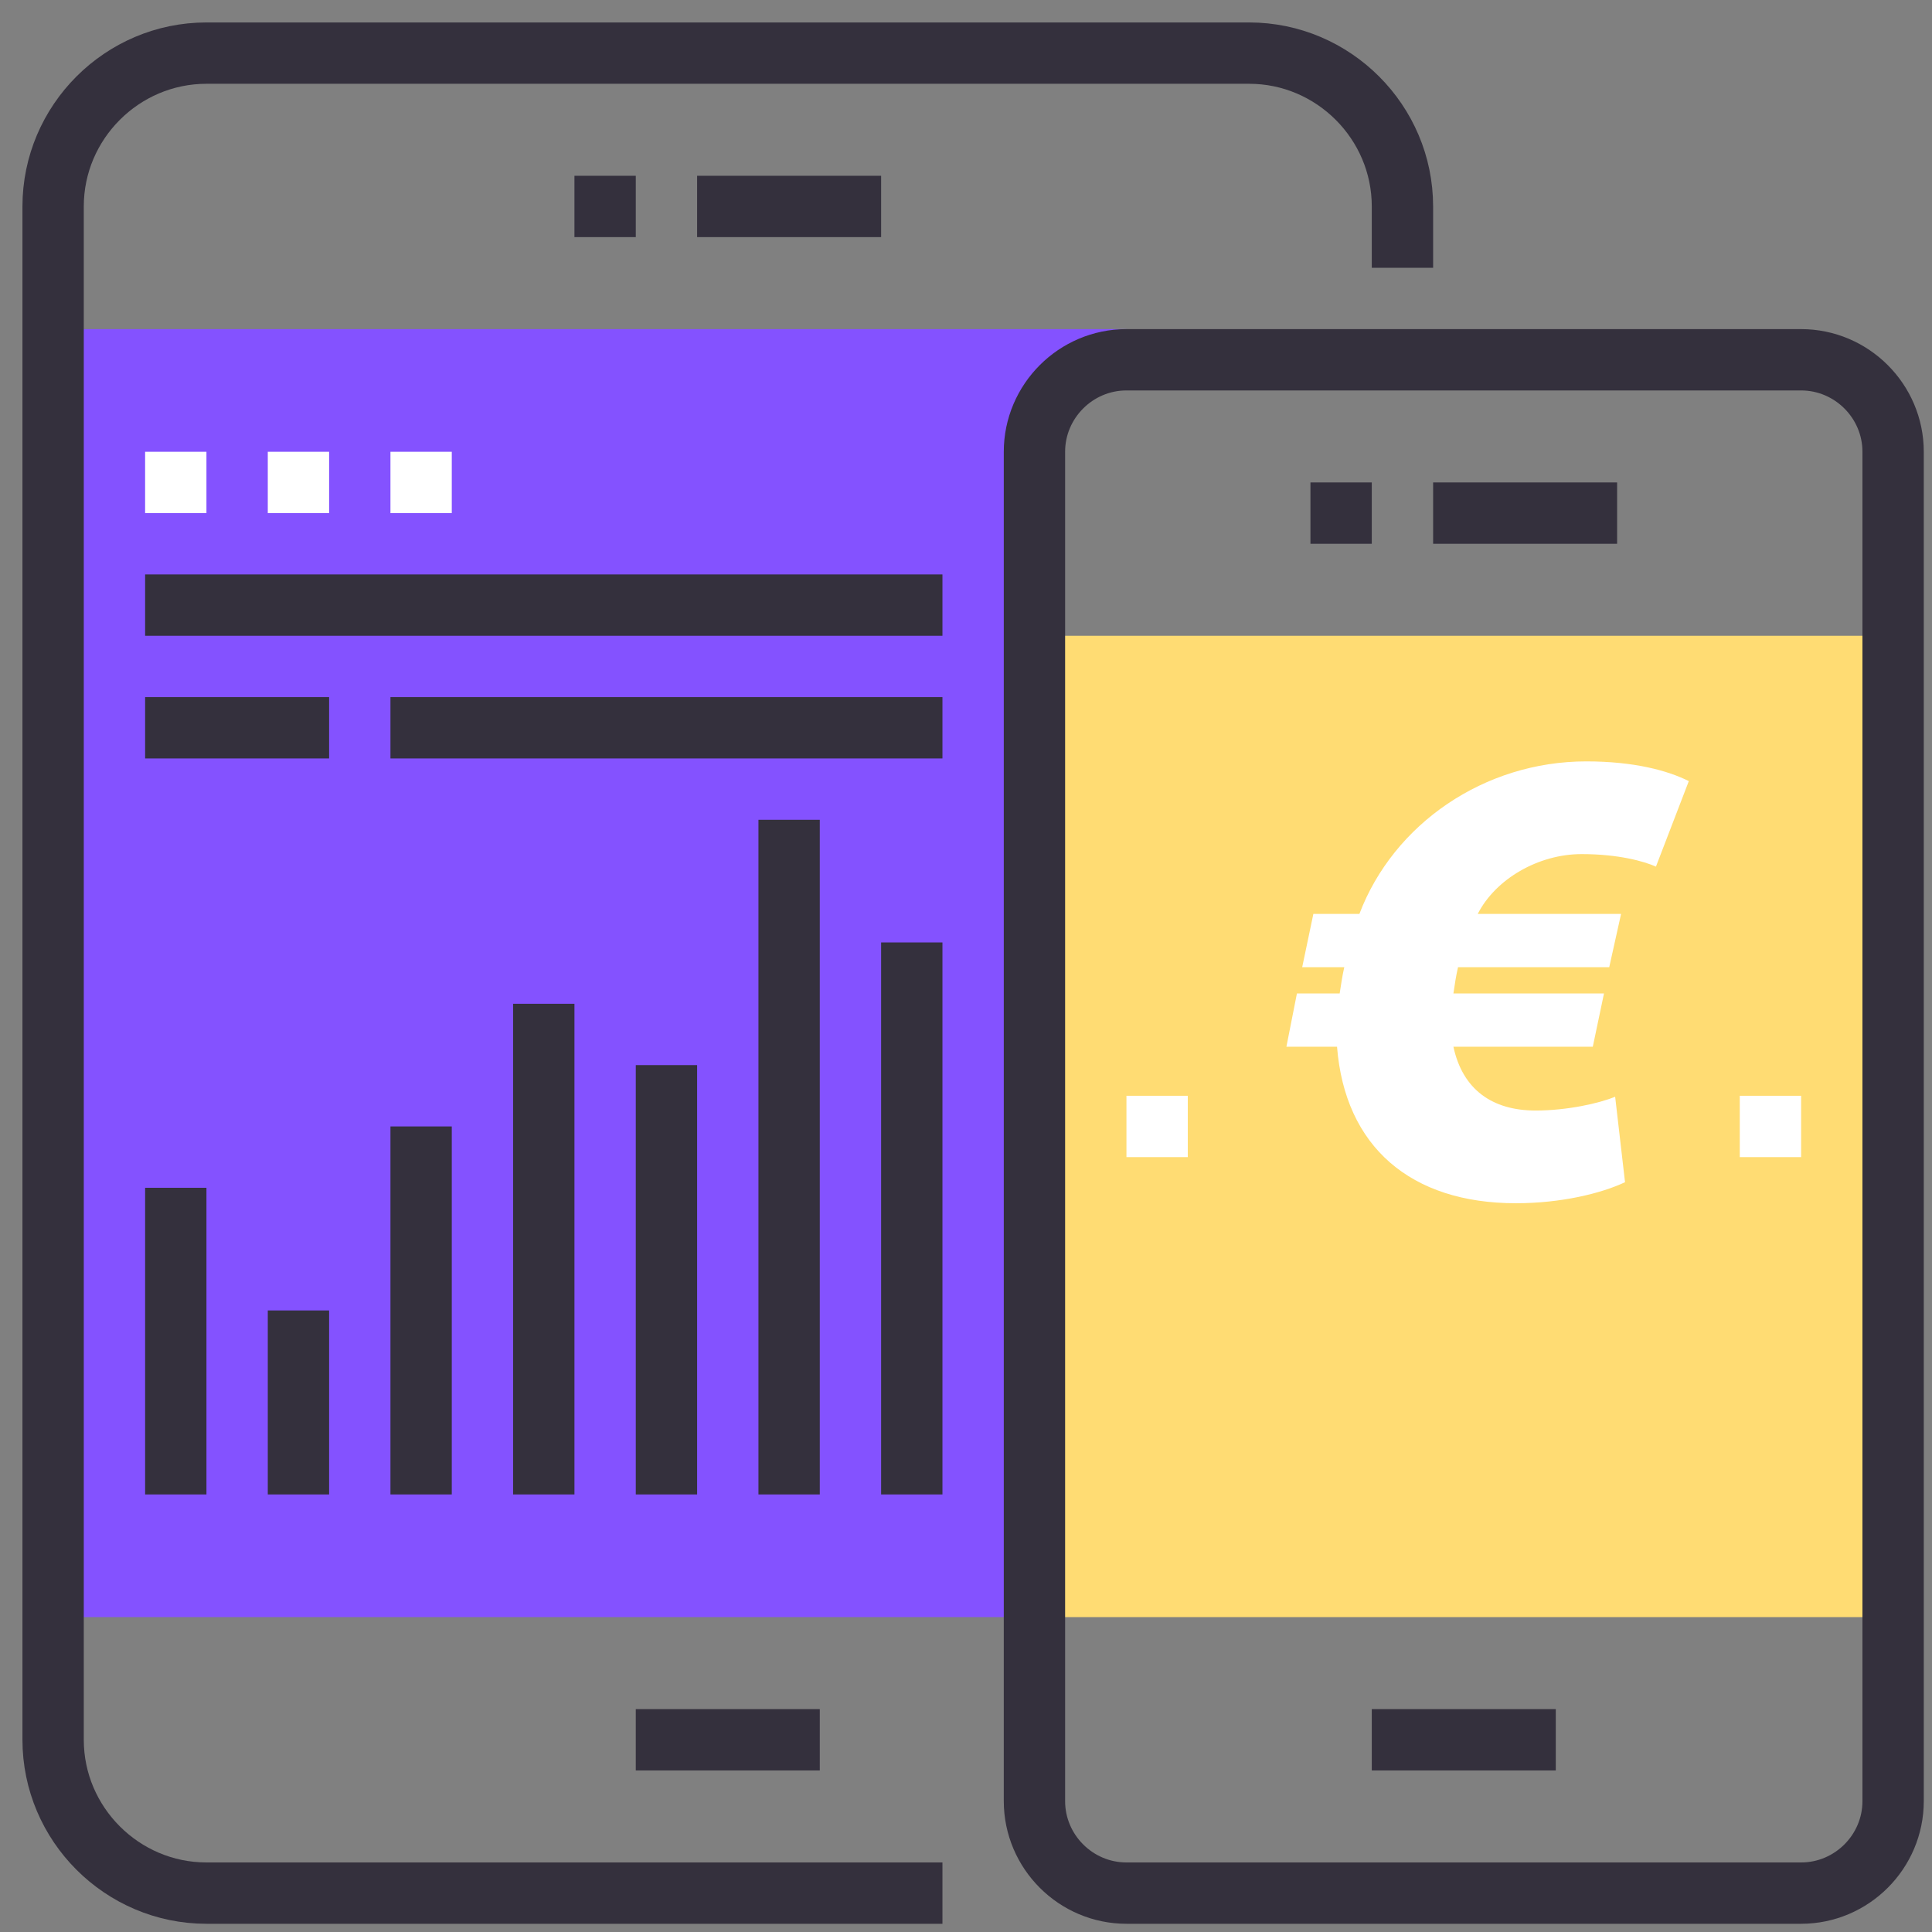 <svg width="63" height="63" viewBox="0 0 63 63" fill="none" xmlns="http://www.w3.org/2000/svg">
<rect x="0" y="0" width="63" height="63" fill="#808080" stroke="none"/>
<path fill-rule="evenodd" clip-rule="evenodd" d="M32 4C32 2.35 33.35 1 35 1V0H0V42H32V4Z" transform="translate(1.732 10.732)" fill="#8452FF"/>
<path d="M0 0H6" transform="translate(20.732 56.732)" stroke="#34303D" stroke-width="2"/>
<path d="M6 0H0" transform="translate(22.732 6.732)" stroke="#34303D" stroke-width="2"/>
<path d="M2 0H0" transform="translate(18.732 6.732)" stroke="#34303D" stroke-width="2"/>
<path d="M29 60H5C2.25 60 0 57.75 0 55V5C0 2.25 2.25 0 5 0H39C41.75 0 44 2.25 44 5V7" transform="translate(1.732 1.732)" stroke="#34303D" stroke-width="2"/>
<path d="M0 10V0" transform="translate(5.732 38.732)" stroke="#34303D" stroke-width="2"/>
<path d="M0 6V0" transform="translate(9.732 42.732)" stroke="#34303D" stroke-width="2"/>
<path d="M0 12V0" transform="translate(13.732 36.732)" stroke="#34303D" stroke-width="2"/>
<path d="M0 16V0" transform="translate(17.732 32.732)" stroke="#34303D" stroke-width="2"/>
<path d="M0 14V0" transform="translate(21.732 34.732)" stroke="#34303D" stroke-width="2"/>
<path d="M0 22V0" transform="translate(25.732 26.732)" stroke="#34303D" stroke-width="2"/>
<path d="M0 18V0" transform="translate(29.732 30.732)" stroke="#34303D" stroke-width="2"/>
<path d="M0 0H26" transform="translate(4.732 19.732)" stroke="#34303D" stroke-width="2"/>
<path d="M6 0H0" transform="translate(4.732 23.732)" stroke="#34303D" stroke-width="2"/>
<path d="M18 0H0" transform="translate(12.732 23.732)" stroke="#34303D" stroke-width="2"/>
<path d="M2 0H0" transform="translate(4.732 15.732)" stroke="white" stroke-width="2"/>
<path d="M2 0H0" transform="translate(8.732 15.732)" stroke="white" stroke-width="2"/>
<path d="M2 0H0" transform="translate(12.732 15.732)" stroke="white" stroke-width="2"/>
<path fill-rule="evenodd" clip-rule="evenodd" d="M0 32H28V0H0V32Z" transform="translate(33.732 20.732)" fill="#FFDC73"/>
<path d="M11.436 12.763C10.922 12.977 9.871 13.213 8.842 13.213C7.427 13.213 6.462 12.527 6.162 11.133H10.707L11.072 9.396H6.162C6.205 9.096 6.248 8.818 6.312 8.539H11.243L11.629 6.802H6.955C7.534 5.666 8.928 4.851 10.343 4.851C11.543 4.851 12.38 5.087 12.766 5.259L13.838 2.471C13.152 2.128 12.058 1.828 10.493 1.828C7.17 1.828 4.211 3.865 3.096 6.802H1.595L1.231 8.539H2.603C2.539 8.818 2.496 9.118 2.453 9.396H1.059L0.716 11.133H2.367C2.624 14.392 4.768 16.236 8.199 16.236C9.678 16.236 10.986 15.914 11.758 15.55L11.436 12.763Z" transform="translate(41.232 23)" fill="white"/>
<path d="M0 0H6" transform="translate(44.732 56.732)" stroke="#34303D" stroke-width="2"/>
<path d="M6 0H0" transform="translate(46.732 16.732)" stroke="#34303D" stroke-width="2"/>
<path d="M2 0H0" transform="translate(42.732 16.732)" stroke="#34303D" stroke-width="2"/>
<path fill-rule="evenodd" clip-rule="evenodd" d="M25 0H3C1.35 0 0 1.35 0 3V47C0 48.65 1.35 50 3 50H25C26.65 50 28 48.65 28 47V3C28 1.35 26.65 0 25 0V0Z" transform="translate(33.732 11.732)" stroke="#34303D" stroke-width="2"/>
<path d="M2 0H0" transform="translate(36.732 36.732)" stroke="white" stroke-width="2"/>
<path d="M2 0H0" transform="translate(56.732 36.732)" stroke="white" stroke-width="2"/>
</svg>
